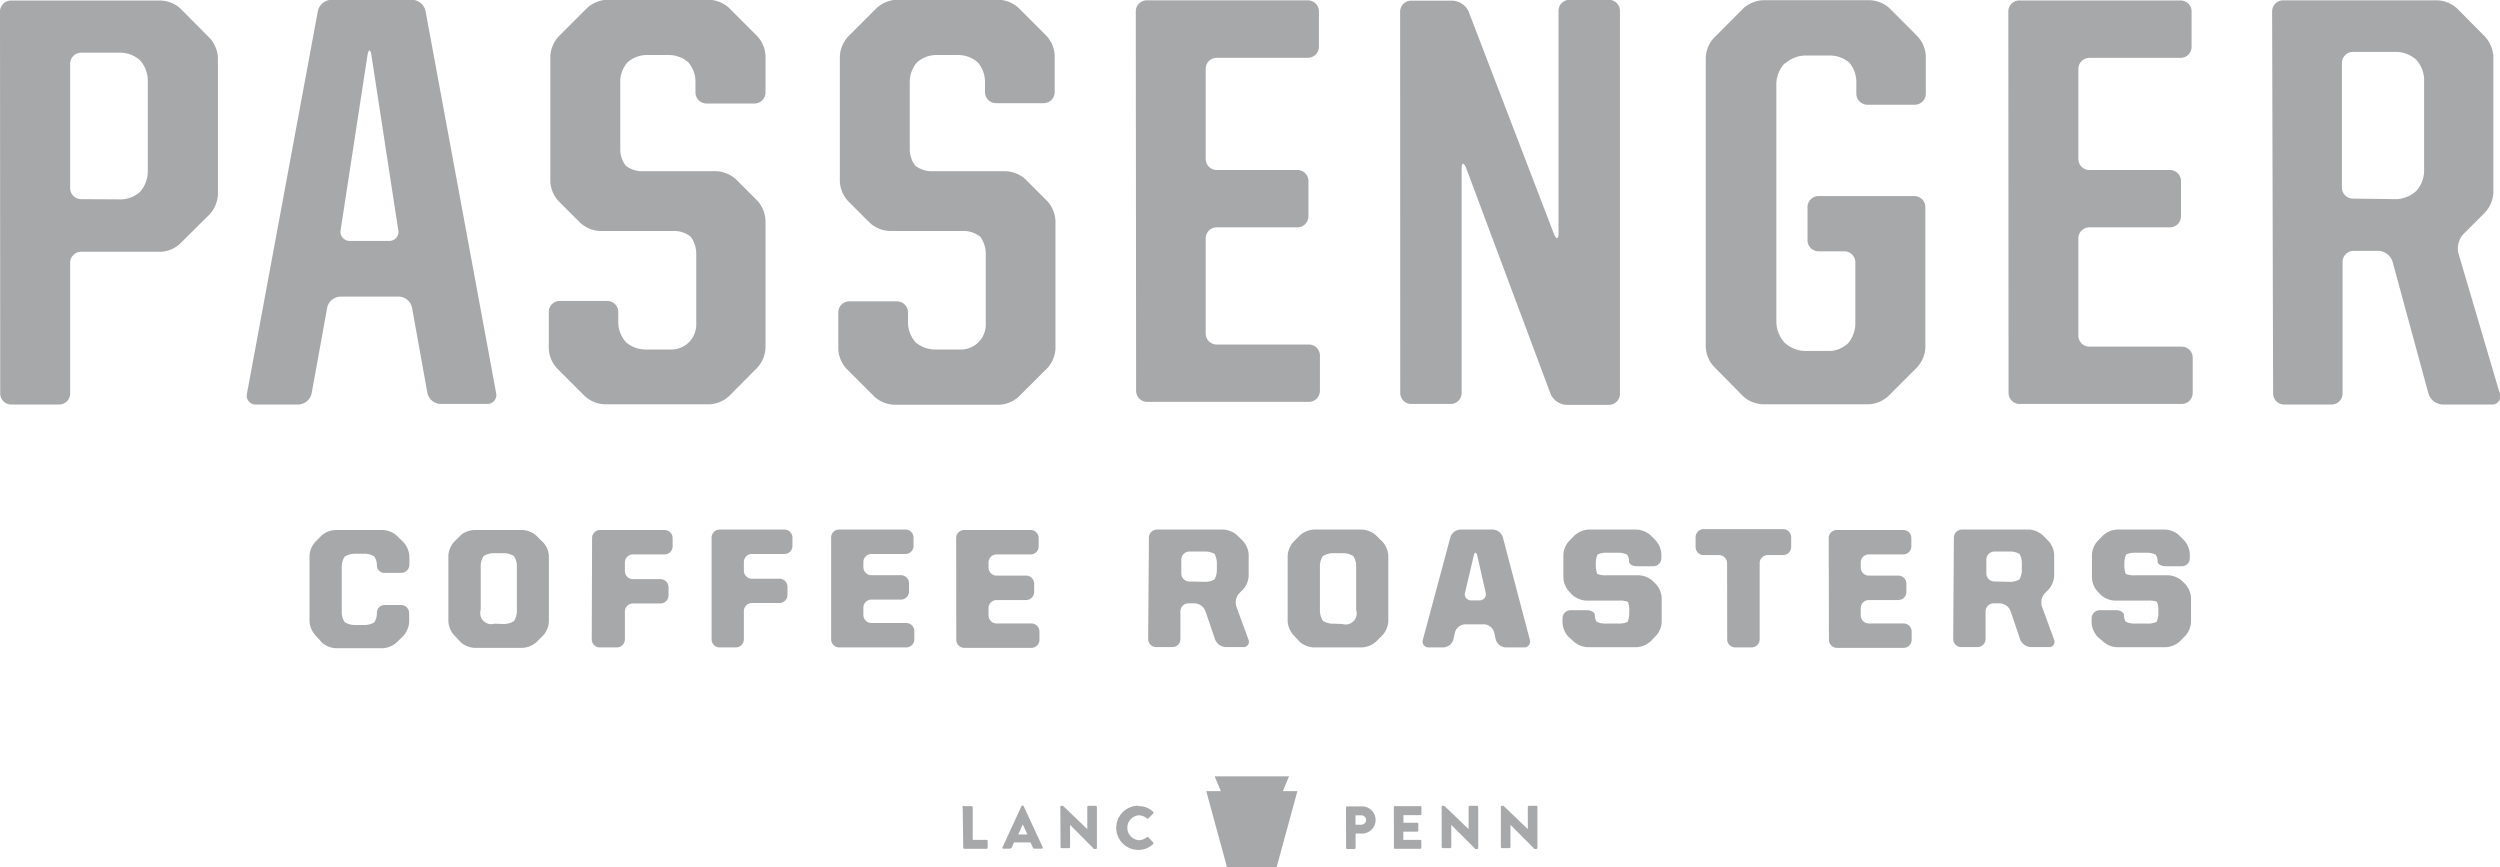 <?xml version="1.0" encoding="UTF-8"?> <svg xmlns="http://www.w3.org/2000/svg" id="Layer_1" data-name="Layer 1" viewBox="0 0 226.32 78.51"><defs><style>.cls-1{fill:#a7a8a9;}</style></defs><title>passenger</title><path class="cls-1" d="M9.7,12.07a1,1,0,0,1,1-1H24.3a2.79,2.79,0,0,1,1.74.73l2.67,2.69a2.91,2.91,0,0,1,.72,1.75V28.64a2.91,2.91,0,0,1-.72,1.75L26,33.08a2.73,2.73,0,0,1-1.74.73H17.05a1,1,0,0,0-1,1V46.64a1,1,0,0,1-1,1H10.72a1,1,0,0,1-1-1Zm11,17a2.71,2.71,0,0,0,1.7-.7,2.91,2.91,0,0,0,.68-1.73V18.22a2.86,2.86,0,0,0-.68-1.72,2.72,2.72,0,0,0-1.7-.71H17.05a1,1,0,0,0-1,1V28.05a1,1,0,0,0,1,1Z" transform="translate(-9.7 -11.02)"></path><path class="cls-1" d="M38.48,12a1.3,1.3,0,0,1,1.22-1H47a1.3,1.3,0,0,1,1.22,1l6.39,34.59a.81.81,0,0,1-.82,1h-4.2a1.27,1.27,0,0,1-1.2-1L47,38.87a1.27,1.27,0,0,0-1.2-1H40.52a1.27,1.27,0,0,0-1.2,1l-1.41,7.77a1.28,1.28,0,0,1-1.2,1H32.88a.8.8,0,0,1-.82-1Zm2.06,19.83a.83.83,0,0,0,.85,1h3.52a.82.82,0,0,0,.84-1L43.32,16c-.09-.55-.25-.55-.35,0Z" transform="translate(-9.7 -11.02)"></path><path class="cls-1" d="M60.1,44.34a2.85,2.85,0,0,1-.72-1.75V39.26a1,1,0,0,1,1-1h4.29a1,1,0,0,1,1,1v1.05A2.79,2.79,0,0,0,66.37,42a2.74,2.74,0,0,0,1.68.66h2.33a2.26,2.26,0,0,0,2.35-2.35V34a2.65,2.65,0,0,0-.5-1.55,2.42,2.42,0,0,0-1.53-.52H64a2.83,2.83,0,0,1-1.75-.72l-2-2a2.84,2.84,0,0,1-.73-1.74V16.1a2.91,2.91,0,0,1,.72-1.75l2.61-2.61A2.89,2.89,0,0,1,64.59,11h9.35a2.86,2.86,0,0,1,1.74.72l2.57,2.57A2.82,2.82,0,0,1,79,16.05v3.34a1,1,0,0,1-1,1H73.66a1,1,0,0,1-1-1V18.33A2.74,2.74,0,0,0,72,16.65,2.73,2.73,0,0,0,70.29,16h-2.1a2.68,2.68,0,0,0-1.68.66,2.68,2.68,0,0,0-.66,1.68V24.5a2.46,2.46,0,0,0,.5,1.52,2.44,2.44,0,0,0,1.52.5h6.71a2.84,2.84,0,0,1,1.74.73l2,2A2.89,2.89,0,0,1,79,31V42.55a2.84,2.84,0,0,1-.73,1.74L75.68,46.9a2.8,2.8,0,0,1-1.74.72H64.41a2.85,2.85,0,0,1-1.75-.72Z" transform="translate(-9.7 -11.02)"></path><path class="cls-1" d="M86.31,44.38a2.85,2.85,0,0,1-.72-1.75V39.3a1,1,0,0,1,1-1H90.9a1,1,0,0,1,1,1v1.05A2.79,2.79,0,0,0,92.58,42a2.74,2.74,0,0,0,1.68.66h2.33a2.26,2.26,0,0,0,2.35-2.35V34a2.65,2.65,0,0,0-.5-1.55,2.44,2.44,0,0,0-1.53-.52h-6.7a2.83,2.83,0,0,1-1.75-.72l-2-2a2.84,2.84,0,0,1-.73-1.74V16.11a2.89,2.89,0,0,1,.72-1.75l2.61-2.61A2.85,2.85,0,0,1,90.8,11h9.35a2.82,2.82,0,0,1,1.74.72l2.57,2.57a2.8,2.8,0,0,1,.72,1.74v3.33a1,1,0,0,1-1,1H99.87a1,1,0,0,1-1-1V18.34a2.74,2.74,0,0,0-.66-1.68A2.73,2.73,0,0,0,96.5,16H94.4a2.68,2.68,0,0,0-1.68.66,2.68,2.68,0,0,0-.66,1.68V24.5a2.46,2.46,0,0,0,.5,1.52,2.44,2.44,0,0,0,1.52.5h6.71a2.84,2.84,0,0,1,1.74.73l2,2a2.89,2.89,0,0,1,.72,1.75V42.59a2.88,2.88,0,0,1-.72,1.74l-2.62,2.61a2.82,2.82,0,0,1-1.74.72H90.62a2.85,2.85,0,0,1-1.75-.72Z" transform="translate(-9.7 -11.02)"></path><path class="cls-1" d="M112.52,12.05a1,1,0,0,1,1-1h14.58a1,1,0,0,1,1,1v3.2a1,1,0,0,1-1,1h-8.25a1,1,0,0,0-1,1v8.16a1,1,0,0,0,1,1h7.3a1,1,0,0,1,1,1v3.19a1,1,0,0,1-1,1h-7.3a1,1,0,0,0-1,1v8.61a1,1,0,0,0,1,1h8.34a1,1,0,0,1,1,1v3.19a1,1,0,0,1-1,1H113.55a1,1,0,0,1-1-1Z" transform="translate(-9.7 -11.02)"></path><path class="cls-1" d="M136.45,12.08a1,1,0,0,1,1-1h3.75a1.71,1.71,0,0,1,1.43.93l7.75,20.2c.22.52.41.48.41-.08V12a1,1,0,0,1,1-1h3.56a1,1,0,0,1,1,1V46.67a1,1,0,0,1-1,1h-3.84a1.67,1.67,0,0,1-1.42-.94l-7.67-20.52c-.22-.52-.4-.48-.4.08V46.59a1,1,0,0,1-1,1h-3.56a1,1,0,0,1-1-1Z" transform="translate(-9.7 -11.02)"></path><path class="cls-1" d="M164.84,44.19a2.8,2.8,0,0,1-.72-1.74V16.21a2.8,2.8,0,0,1,.72-1.74l2.7-2.71a2.85,2.85,0,0,1,1.75-.72H179a2.83,2.83,0,0,1,1.75.72l2.56,2.57a2.84,2.84,0,0,1,.73,1.74V19.5a1,1,0,0,1-1,1h-4.29a1,1,0,0,1-1-1V18.35a2.7,2.7,0,0,0-.64-1.66,2.67,2.67,0,0,0-1.65-.64h-2.43a2.81,2.81,0,0,0-1.74.73l-.06,0a2.85,2.85,0,0,0-.72,1.75V40.26a2.85,2.85,0,0,0,.72,1.75l.06.06a2.86,2.86,0,0,0,1.74.72h2.43A2.67,2.67,0,0,0,177,42.1a2.82,2.82,0,0,0,.66-1.7V34.77a1,1,0,0,0-1-1h-2.33a1,1,0,0,1-1-1v-3a1,1,0,0,1,1-1H183a1,1,0,0,1,1,1V42.49a2.83,2.83,0,0,1-.72,1.75l-2.66,2.66a2.8,2.8,0,0,1-1.74.72h-9.62a2.85,2.85,0,0,1-1.75-.72Z" transform="translate(-9.7 -11.02)"></path><path class="cls-1" d="M191.51,12.06a1,1,0,0,1,1-1h14.59a1,1,0,0,1,1,1v3.2a1,1,0,0,1-1,1h-8.25a1,1,0,0,0-1,1v8.15a1,1,0,0,0,1,1h7.29a1,1,0,0,1,1,1v3.19a1,1,0,0,1-1,1h-7.29a1,1,0,0,0-1,1V41.4a1,1,0,0,0,1,1h8.35a1,1,0,0,1,1,1v3.19a1,1,0,0,1-1,1H192.53a1,1,0,0,1-1-1Z" transform="translate(-9.7 -11.02)"></path><path class="cls-1" d="M215.39,12.05a1,1,0,0,1,1-1h14a2.84,2.84,0,0,1,1.74.73l2.57,2.6a2.91,2.91,0,0,1,.72,1.75V28.48a2.86,2.86,0,0,1-.73,1.75l-2,2a1.92,1.92,0,0,0-.44,1.7L236,46.64a.73.73,0,0,1-.74,1h-4.43a1.42,1.42,0,0,1-1.29-1l-3.24-11.91a1.41,1.41,0,0,0-1.29-1h-2.24a1,1,0,0,0-1,1V46.64a1,1,0,0,1-1,1h-4.29a1,1,0,0,1-1-1Zm11.29,17a2.88,2.88,0,0,0,1.74-.72v0a2.81,2.81,0,0,0,.73-1.74V18.16a2.82,2.82,0,0,0-.71-1.73,2.8,2.8,0,0,0-1.73-.71h-4a1,1,0,0,0-1,1V28a1,1,0,0,0,1,1Z" transform="translate(-9.7 -11.02)"></path><path class="cls-1" d="M38.24,68.51a2,2,0,0,1-.52-1.25V61.33a2,2,0,0,1,.52-1.25l.6-.61A2.08,2.08,0,0,1,40.09,59h4.28a2.08,2.08,0,0,1,1.25.51l.62.61a2.09,2.09,0,0,1,.52,1.25v.78a.74.74,0,0,1-.74.73H44.55a.68.68,0,0,1-.73-.63,1.47,1.47,0,0,0-.24-.86,1.77,1.77,0,0,0-1-.24h-.68a1.77,1.77,0,0,0-1,.26,1.73,1.73,0,0,0-.26,1v3.93a1.69,1.69,0,0,0,.26,1,1.77,1.77,0,0,0,1,.26h.68a1.87,1.87,0,0,0,1-.23,1.58,1.58,0,0,0,.24-.91.7.7,0,0,1,.73-.67H46a.74.74,0,0,1,.74.73v.81a2.09,2.09,0,0,1-.52,1.25l-.62.61a2.08,2.08,0,0,1-1.25.51H40.09a2.08,2.08,0,0,1-1.25-.51Z" transform="translate(-9.7 -11.02)"></path><path class="cls-1" d="M50.8,68.51a2.08,2.08,0,0,1-.51-1.25V61.33a2.05,2.05,0,0,1,.51-1.25l.61-.61A2.05,2.05,0,0,1,52.66,59H57a2.05,2.05,0,0,1,1.25.51l.62.61a2,2,0,0,1,.52,1.25v5.93a2,2,0,0,1-.52,1.25l-.62.61a2.05,2.05,0,0,1-1.25.51H52.66a2.05,2.05,0,0,1-1.25-.51Zm4.43-1a1.79,1.79,0,0,0,1-.26,1.79,1.79,0,0,0,.26-1V62.36a1.73,1.73,0,0,0-.26-1,1.79,1.79,0,0,0-1-.26h-.75a1.73,1.73,0,0,0-1,.26,1.66,1.66,0,0,0-.26,1v3.86a1,1,0,0,0,1.25,1.26Z" transform="translate(-9.7 -11.02)"></path><path class="cls-1" d="M63.3,59.69A.73.73,0,0,1,64,59h5.86a.73.73,0,0,1,.73.73v.75a.73.73,0,0,1-.73.73H67a.73.73,0,0,0-.73.73v.78a.73.73,0,0,0,.73.73h2.49a.73.73,0,0,1,.73.73v.74a.73.73,0,0,1-.73.73H67a.73.73,0,0,0-.73.73V68.9a.73.73,0,0,1-.73.73H64a.73.73,0,0,1-.73-.73Z" transform="translate(-9.7 -11.02)"></path><path class="cls-1" d="M74.12,59.69a.73.73,0,0,1,.73-.73h5.86a.73.73,0,0,1,.73.73v.75a.73.73,0,0,1-.73.73H77.77a.73.73,0,0,0-.73.73v.78a.73.73,0,0,0,.73.73h2.49a.73.73,0,0,1,.73.73v.74a.73.73,0,0,1-.73.73H77.77a.73.73,0,0,0-.73.73V68.9a.73.73,0,0,1-.73.73H74.85a.73.73,0,0,1-.73-.73Z" transform="translate(-9.7 -11.02)"></path><path class="cls-1" d="M84.94,59.69a.72.72,0,0,1,.73-.73h6a.73.73,0,0,1,.73.73v.75a.73.73,0,0,1-.73.73H88.59a.73.73,0,0,0-.73.73v.46a.73.73,0,0,0,.73.73h2.67a.73.73,0,0,1,.73.73v.75a.73.73,0,0,1-.73.73H88.59a.73.73,0,0,0-.73.73v.66a.73.73,0,0,0,.73.73h3.15a.73.73,0,0,1,.73.73v.75a.73.73,0,0,1-.73.73H85.67a.73.73,0,0,1-.73-.73Z" transform="translate(-9.7 -11.02)"></path><path class="cls-1" d="M96.26,59.69A.73.73,0,0,1,97,59H103a.73.73,0,0,1,.73.73v.75a.73.73,0,0,1-.73.73H99.92a.73.73,0,0,0-.73.73v.46a.73.73,0,0,0,.73.73h2.67a.73.73,0,0,1,.73.73v.75a.73.73,0,0,1-.73.73H99.92a.73.73,0,0,0-.73.73v.66a.73.73,0,0,0,.73.73h3.15a.73.73,0,0,1,.73.73v.75a.73.73,0,0,1-.73.73H97a.73.73,0,0,1-.73-.73Z" transform="translate(-9.7 -11.02)"></path><path class="cls-1" d="M113.71,59.69a.73.73,0,0,1,.73-.73h6a2.05,2.05,0,0,1,1.25.51l.53.52a2,2,0,0,1,.52,1.24v1.93a2,2,0,0,1-.52,1.24l-.33.32a1.28,1.28,0,0,0-.27,1.2l1.1,3a.48.48,0,0,1-.48.68H120.7a1.09,1.09,0,0,1-1-.69l-.88-2.58a1.09,1.09,0,0,0-1-.69h-.53a.73.73,0,0,0-.73.73v2.5a.73.73,0,0,1-.73.73h-1.46a.73.73,0,0,1-.73-.73Zm5,4a1.69,1.69,0,0,0,.94-.22,1.82,1.82,0,0,0,.21-.95V62.1a1.8,1.8,0,0,0-.21-.94,1.8,1.8,0,0,0-.94-.21h-1.34a.74.74,0,0,0-.73.74v1.24a.73.73,0,0,0,.73.73Z" transform="translate(-9.7 -11.02)"></path><path class="cls-1" d="M126.79,68.51a2.06,2.06,0,0,1-.52-1.25V61.33a2.06,2.06,0,0,1,.52-1.25l.6-.61a2.08,2.08,0,0,1,1.25-.51H133a2.08,2.08,0,0,1,1.25.51l.62.61a2.08,2.08,0,0,1,.51,1.25v5.93a2.08,2.08,0,0,1-.51,1.25l-.62.61a2.08,2.08,0,0,1-1.25.51h-4.39a2.08,2.08,0,0,1-1.25-.51Zm4.43-1a1,1,0,0,0,1.25-1.26V62.36a1.66,1.66,0,0,0-.26-1,1.73,1.73,0,0,0-1-.26h-.75a1.73,1.73,0,0,0-1,.26,1.65,1.65,0,0,0-.27,1v3.86a1.71,1.71,0,0,0,.27,1,1.73,1.73,0,0,0,1,.26Z" transform="translate(-9.7 -11.02)"></path><path class="cls-1" d="M141,59.66a1,1,0,0,1,.91-.7h2.92a1,1,0,0,1,.92.7l2.44,9.27a.53.53,0,0,1-.54.7H146a1,1,0,0,1-.89-.71l-.15-.67a1,1,0,0,0-.9-.71h-1.74a1,1,0,0,0-.9.71l-.15.67a1,1,0,0,1-.9.71h-1.32a.53.53,0,0,1-.54-.7Zm1.33,5a.55.55,0,0,0,.56.71h.73a.56.56,0,0,0,.57-.72l-.75-3.3c-.09-.39-.24-.4-.33,0Z" transform="translate(-9.7 -11.02)"></path><path class="cls-1" d="M151.67,68.65a2.09,2.09,0,0,1-.52-1.25V67a.74.74,0,0,1,.74-.74h1.46c.4,0,.73.2.73.45a1,1,0,0,0,.17.6,1.87,1.87,0,0,0,.9.16h1a2,2,0,0,0,.89-.15,2,2,0,0,0,.15-.89v-.08a1.92,1.92,0,0,0-.12-.85,2.14,2.14,0,0,0-.84-.11h-2.95a2.09,2.09,0,0,1-1.25-.52l-.28-.3a2,2,0,0,1-.52-1.25V61.23a2,2,0,0,1,.52-1.24l.51-.52a2.08,2.08,0,0,1,1.25-.51h4.36a2.08,2.08,0,0,1,1.25.51l.46.47a2,2,0,0,1,.52,1.25v.36a.73.73,0,0,1-.73.73h-1.47c-.4,0-.73-.19-.73-.44a1,1,0,0,0-.17-.61,1.81,1.81,0,0,0-.9-.17h-.89a1.75,1.75,0,0,0-.88.16,1.87,1.87,0,0,0-.16.9v0a2.13,2.13,0,0,0,.12.85,1.87,1.87,0,0,0,.85.13h2.94a2,2,0,0,1,1.25.52l.28.28a2,2,0,0,1,.52,1.24v2.2a2,2,0,0,1-.52,1.24l-.51.52a2.08,2.08,0,0,1-1.25.51h-4.43a2.08,2.08,0,0,1-1.25-.51Z" transform="translate(-9.7 -11.02)"></path><path class="cls-1" d="M166.05,62a.74.74,0,0,0-.74-.73h-1.38a.73.73,0,0,1-.73-.73v-.89a.73.73,0,0,1,.73-.73h7.19a.73.73,0,0,1,.73.73v.89a.73.73,0,0,1-.73.73h-1.4A.73.73,0,0,0,169,62V68.9a.74.74,0,0,1-.74.73h-1.47a.73.73,0,0,1-.73-.73Z" transform="translate(-9.7 -11.02)"></path><path class="cls-1" d="M175.25,59.69A.73.73,0,0,1,176,59H182a.73.73,0,0,1,.73.73v.75a.73.73,0,0,1-.73.73h-3.12a.73.73,0,0,0-.73.73v.46a.73.73,0,0,0,.73.73h2.67a.73.73,0,0,1,.73.73v.75a.73.73,0,0,1-.73.73h-2.67a.73.73,0,0,0-.73.73v.66a.73.73,0,0,0,.73.73h3.15a.73.73,0,0,1,.73.73v.75a.73.73,0,0,1-.73.73H176a.73.73,0,0,1-.73-.73Z" transform="translate(-9.7 -11.02)"></path><path class="cls-1" d="M186.58,59.69a.73.73,0,0,1,.73-.73h6.06a2.05,2.05,0,0,1,1.25.51l.52.52a2,2,0,0,1,.52,1.24v1.93a2,2,0,0,1-.52,1.24l-.32.32a1.25,1.25,0,0,0-.27,1.2l1.1,3a.48.48,0,0,1-.48.68h-1.59a1.1,1.1,0,0,1-1-.69l-.87-2.58a1.1,1.1,0,0,0-1-.69h-.53a.73.73,0,0,0-.73.73v2.5a.74.74,0,0,1-.74.73h-1.46a.73.73,0,0,1-.73-.73Zm5,4a1.64,1.64,0,0,0,.94-.22,1.72,1.72,0,0,0,.21-.95V62.1a1.71,1.71,0,0,0-.21-.94,1.75,1.75,0,0,0-.94-.21h-1.33a.73.73,0,0,0-.73.74v1.24a.73.73,0,0,0,.73.73Z" transform="translate(-9.7 -11.02)"></path><path class="cls-1" d="M199.57,68.65a2.09,2.09,0,0,1-.52-1.25V67a.74.74,0,0,1,.74-.74h1.46c.4,0,.73.2.73.45a1,1,0,0,0,.17.6,1.87,1.87,0,0,0,.9.16h1a1.9,1.9,0,0,0,.88-.15,1.82,1.82,0,0,0,.16-.89v-.08a2.09,2.09,0,0,0-.12-.85,2.2,2.2,0,0,0-.85-.11h-3a2,2,0,0,1-1.24-.52l-.29-.3a2,2,0,0,1-.51-1.25V61.23a2,2,0,0,1,.52-1.24l.51-.52a2.05,2.05,0,0,1,1.25-.51h4.35a2,2,0,0,1,1.25.51l.47.47a2.05,2.05,0,0,1,.51,1.25v.36a.72.72,0,0,1-.73.73h-1.46c-.4,0-.73-.19-.73-.44a1,1,0,0,0-.17-.61,1.84,1.84,0,0,0-.9-.17h-.89a1.82,1.82,0,0,0-.89.16,2,2,0,0,0-.15.9v0a2,2,0,0,0,.12.85,1.85,1.85,0,0,0,.84.13H206a2,2,0,0,1,1.25.52l.28.28a2,2,0,0,1,.52,1.24v2.2a2,2,0,0,1-.52,1.24l-.51.52a2.08,2.08,0,0,1-1.25.51h-4.43a2,2,0,0,1-1.25-.51Z" transform="translate(-9.7 -11.02)"></path><polygon class="cls-1" points="116.14 71.62 116.69 70.28 116.27 70.28 111.11 70.28 109.96 70.28 110.52 71.62 109.2 71.62 111.08 78.51 112.93 78.51 113.72 78.51 115.57 78.51 117.45 71.62 116.14 71.62"></polygon><path class="cls-1" d="M96.85,84.13A.1.1,0,0,1,97,84h.66a.11.11,0,0,1,.1.11v2.94H99a.11.11,0,0,1,.11.1v.6a.11.11,0,0,1-.11.11H97a.1.1,0,0,1-.1-.11Z" transform="translate(-9.7 -11.02)"></path><path class="cls-1" d="M100.45,87.74,102.17,84a.13.13,0,0,1,.1-.06h0a.13.13,0,0,1,.1.06l1.72,3.71a.1.1,0,0,1-.09.14h-.62c-.09,0-.14,0-.19-.14l-.2-.43h-1.49l-.2.44a.22.22,0,0,1-.2.13h-.61A.1.1,0,0,1,100.45,87.74Zm2.26-1.18-.42-.91h0l-.41.91Z" transform="translate(-9.7 -11.02)"></path><path class="cls-1" d="M105.69,84.07a.1.1,0,0,1,.1-.1h.14l2.2,2.11h0v-2a.11.11,0,0,1,.11-.11h.66a.11.11,0,0,1,.1.11v3.7a.1.1,0,0,1-.1.1h-.09l-.07,0-2.17-2.19h0v2a.1.1,0,0,1-.11.11h-.65a.1.1,0,0,1-.1-.11Z" transform="translate(-9.7 -11.02)"></path><path class="cls-1" d="M112.76,84a1.84,1.84,0,0,1,1.33.51.11.11,0,0,1,0,.16l-.43.44a.1.1,0,0,1-.14,0,1.12,1.12,0,0,0-.74-.28,1.13,1.13,0,0,0,0,2.25,1.16,1.16,0,0,0,.73-.26.11.11,0,0,1,.15,0l.43.46a.12.12,0,0,1,0,.15,1.9,1.9,0,0,1-1.34.53,2,2,0,1,1,0-4Z" transform="translate(-9.7 -11.02)"></path><path class="cls-1" d="M131.55,84.13a.11.11,0,0,1,.1-.11H133a1.23,1.23,0,1,1,0,2.46h-.58v1.29a.11.11,0,0,1-.1.11h-.66a.11.11,0,0,1-.1-.11Zm1.38,1.55a.44.44,0,0,0,.44-.44.43.43,0,0,0-.44-.41h-.52v.85Z" transform="translate(-9.7 -11.02)"></path><path class="cls-1" d="M135.88,84.13A.1.1,0,0,1,136,84h2.28a.1.1,0,0,1,.1.11v.6a.1.1,0,0,1-.1.1h-1.53v.69H138a.11.11,0,0,1,.1.1v.6a.11.11,0,0,1-.1.11h-1.26v.74h1.53a.1.1,0,0,1,.1.1v.6a.1.1,0,0,1-.1.11H136a.1.1,0,0,1-.11-.11Z" transform="translate(-9.7 -11.02)"></path><path class="cls-1" d="M140.21,84.07a.09.09,0,0,1,.1-.1h.14l2.2,2.11h0v-2a.1.1,0,0,1,.1-.11h.67a.11.11,0,0,1,.1.11v3.7a.1.1,0,0,1-.1.1h-.09l-.07,0-2.18-2.19h0v2a.11.11,0,0,1-.11.11h-.65a.11.11,0,0,1-.11-.11Z" transform="translate(-9.7 -11.02)"></path><path class="cls-1" d="M145.57,84.07a.1.1,0,0,1,.1-.1h.14l2.2,2.11h0v-2a.11.11,0,0,1,.11-.11h.66a.11.11,0,0,1,.1.11v3.7a.1.1,0,0,1-.1.1h-.09l-.07,0-2.18-2.19h0v2a.11.11,0,0,1-.11.11h-.65a.11.11,0,0,1-.11-.11Z" transform="translate(-9.7 -11.02)"></path></svg> 